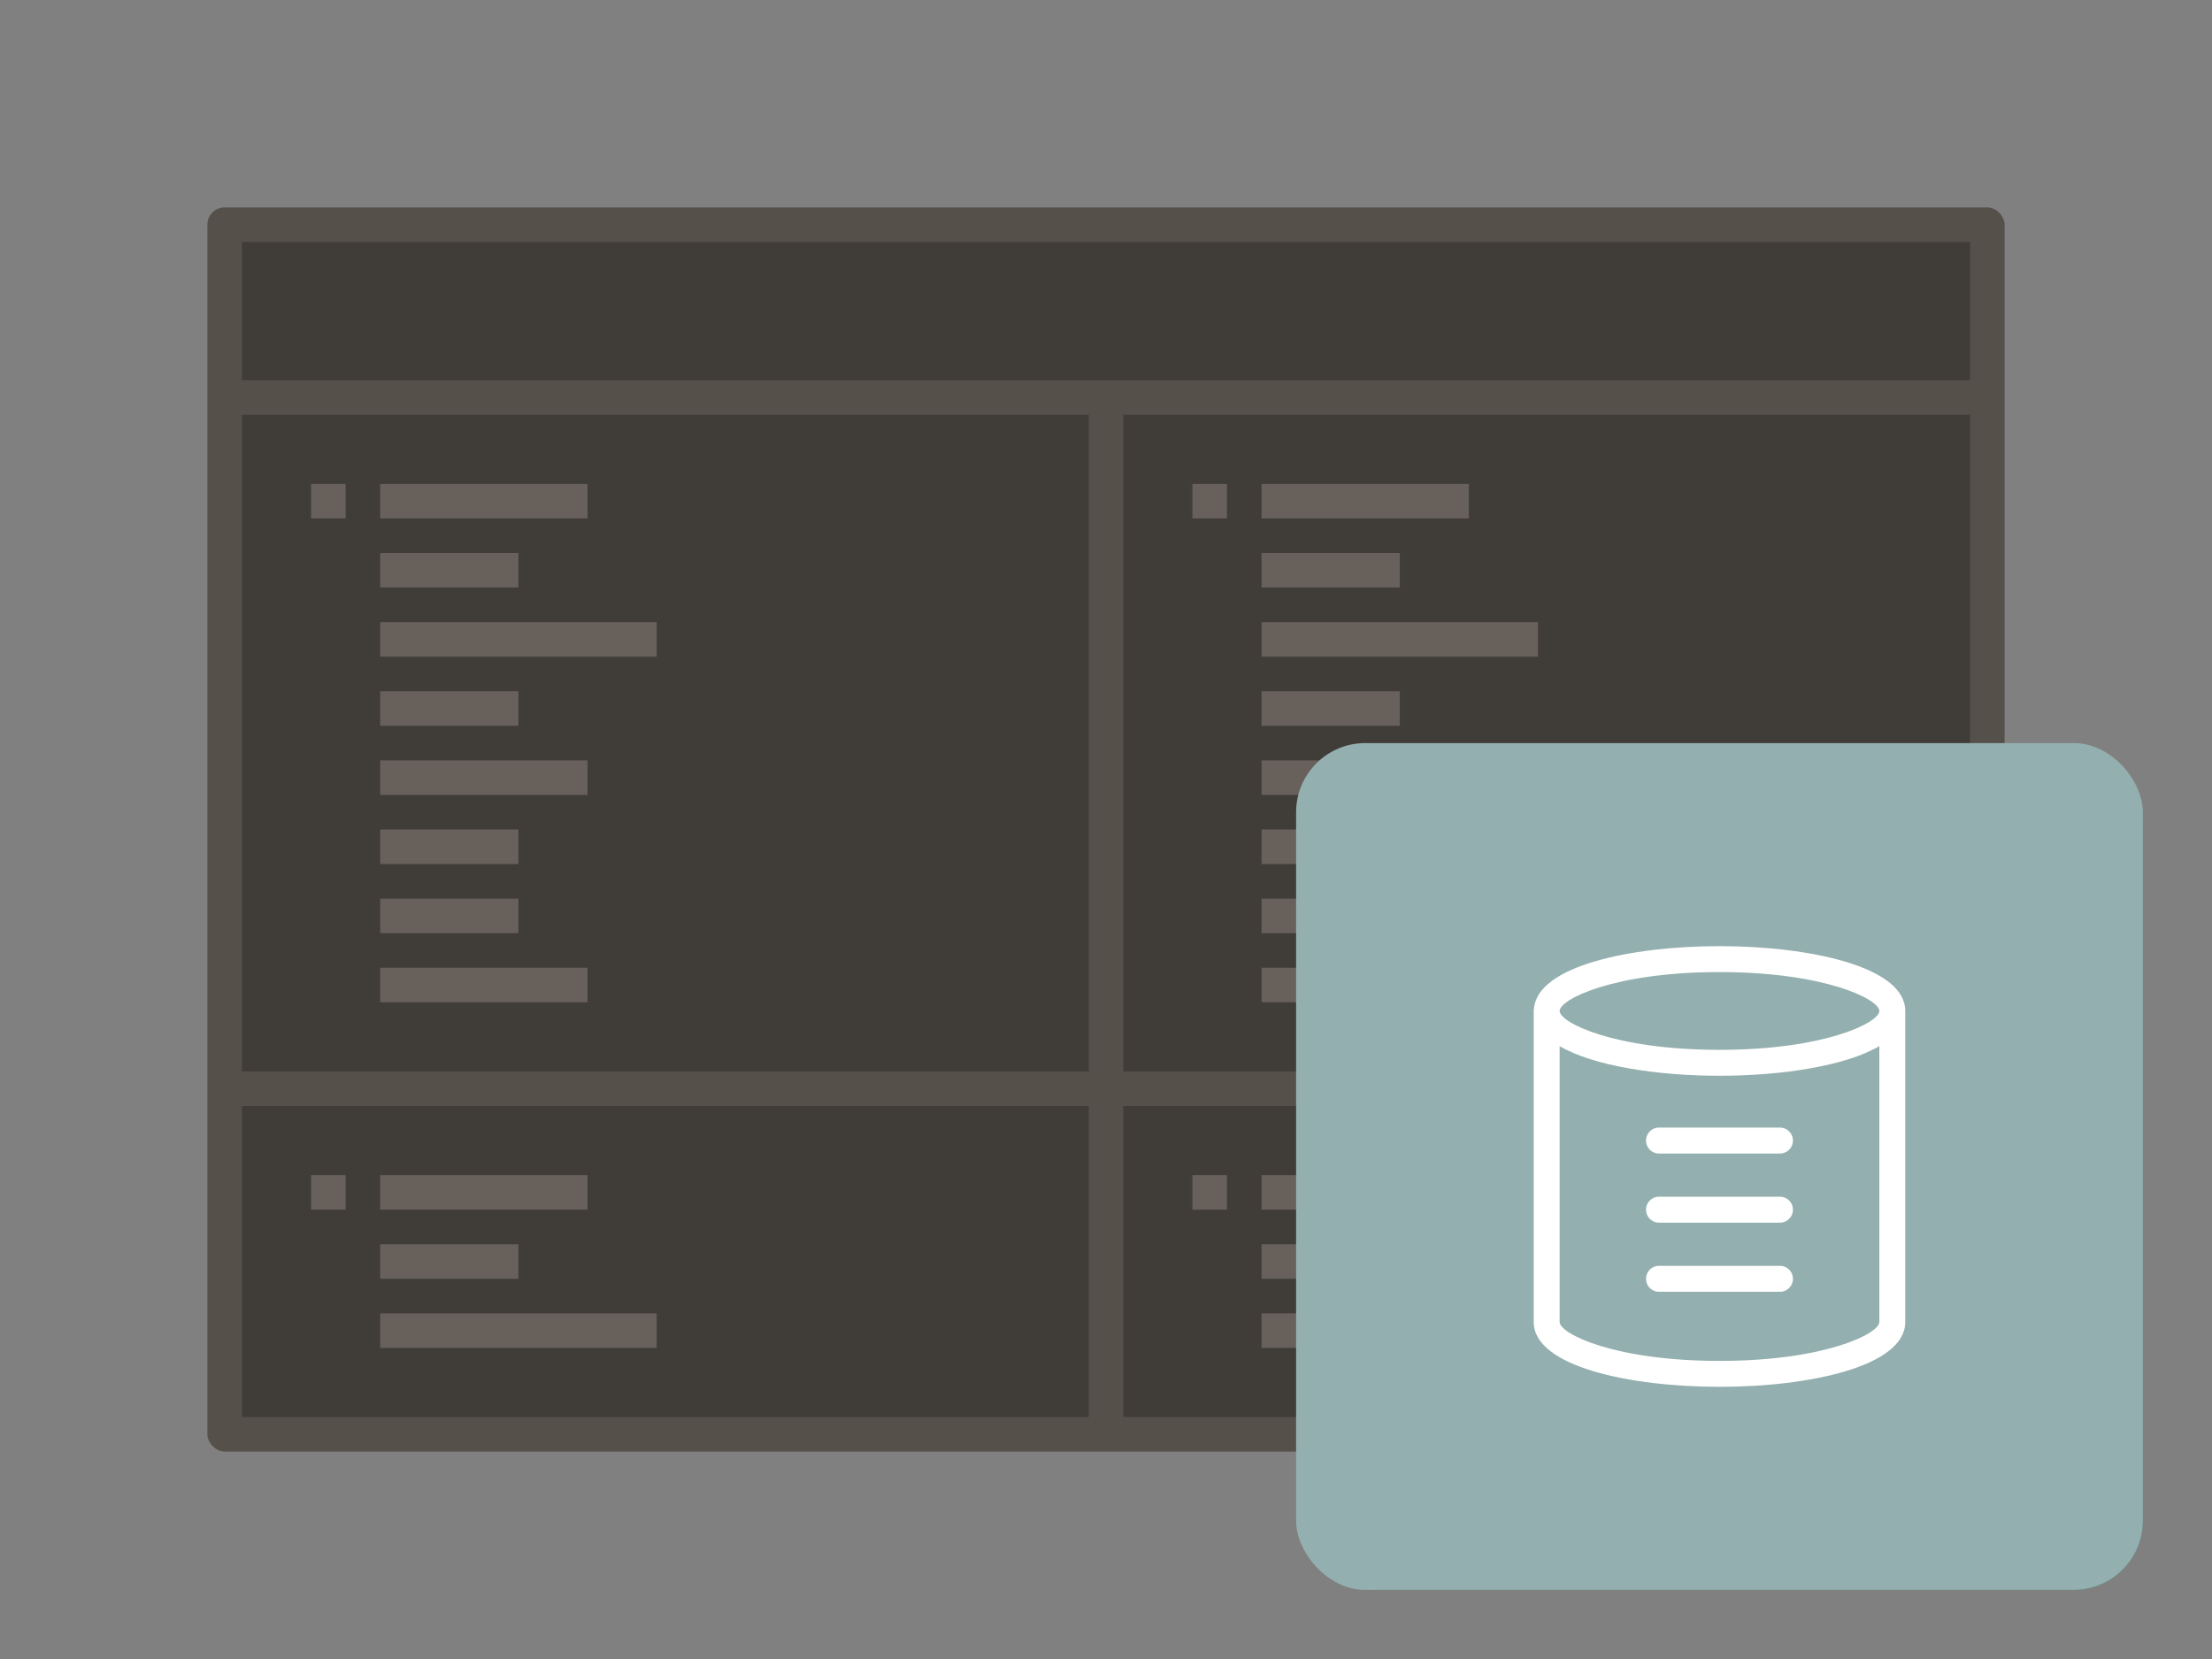<svg viewBox="0 0 128 96" xmlns="http://www.w3.org/2000/svg" xmlns:xlink="http://www.w3.org/1999/xlink"><rect x="0" y="0" width="128" height="96" fill="#808080" stroke="none"/><symbol id="a" viewBox="0 0 49 49"><path d="M0 0h49v49H0z" fill="none"/><path d="M24.5 11.75c-5.1 0-10.572 1.142-10.735 3.639h-.015V33.5c0 2.576 5.572 3.75 10.75 3.75s10.75-1.174 10.75-3.75v-18c0-2.576-5.572-3.75-10.75-3.75zm0 1.5c6.1 0 9.25 1.577 9.25 2.25s-3.15 2.25-9.25 2.25-9.25-1.577-9.25-2.25 3.15-2.25 9.25-2.25zm0 22.5c-6.1 0-9.25-1.577-9.25-2.25V17.537c2 1.166 5.718 1.713 9.25 1.713s7.245-.547 9.25-1.713V33.5c0 .673-3.15 2.25-9.25 2.25z" fill="#fff"/><path d="M28 22.25h-7a.75.75 0 000 1.5h7a.75.75 0 000-1.5zm0 4h-7a.75.75 0 000 1.5h7a.75.75 0 000-1.5zm0 4h-7a.75.75 0 000 1.5h7a.75.75 0 000-1.5z" fill="#fff"/></symbol><rect fill="#56504B" height="72" rx="1" width="104" x="12" y="12"/><path d="M14 14h100v8H14zm0 10h49v38H14z" fill="#403C38"/><path d="M22 32h8v2h-8zm0 4h16v2H22zm0-8h12v2H22zm-4 0h2v2h-2zm4 20h8v2h-8zm0-4h12v2H22z" fill="#67605B"/><path d="M14 64h49v18H14z" fill="#403C38"/><path d="M22 72h8v2h-8zm0 4h16v2H22zm0-8h12v2H22zm-4 0h2v2h-2z" fill="#67605B"/><path d="M65 24h49v38H65z" fill="#403C38"/><path d="M73 32h8v2h-8zm-51 8h8v2h-8zm51 0h8v2h-8zm0-4h16v2H73zm0-8h12v2H73zm-4 0h2v2h-2zm4 20h8v2h-8zm0-4h12v2H73zM22 56h12v2H22zm0-4h8v2h-8zm51 0h8v2h-8zm0 4h12v2H73z" fill="#67605B"/><path d="M65 64h49v18H65z" fill="#403C38"/><path d="M73 72h8v2h-8zm0 4h16v2H73zm0-8h12v2H73zm-4 0h2v2h-2z" fill="#67605B"/><rect fill="#539B72" height="48" rx="4" width="48" x="76" y="44"/><rect fill="#477D8A" height="48" rx="4" width="48" x="76" y="44"/><rect fill="#94AFAF" height="49" rx="4" width="49" x="75" y="43"/><use height="49" transform="translate(75 43)" width="49" xlink:href="#a"/></svg>
